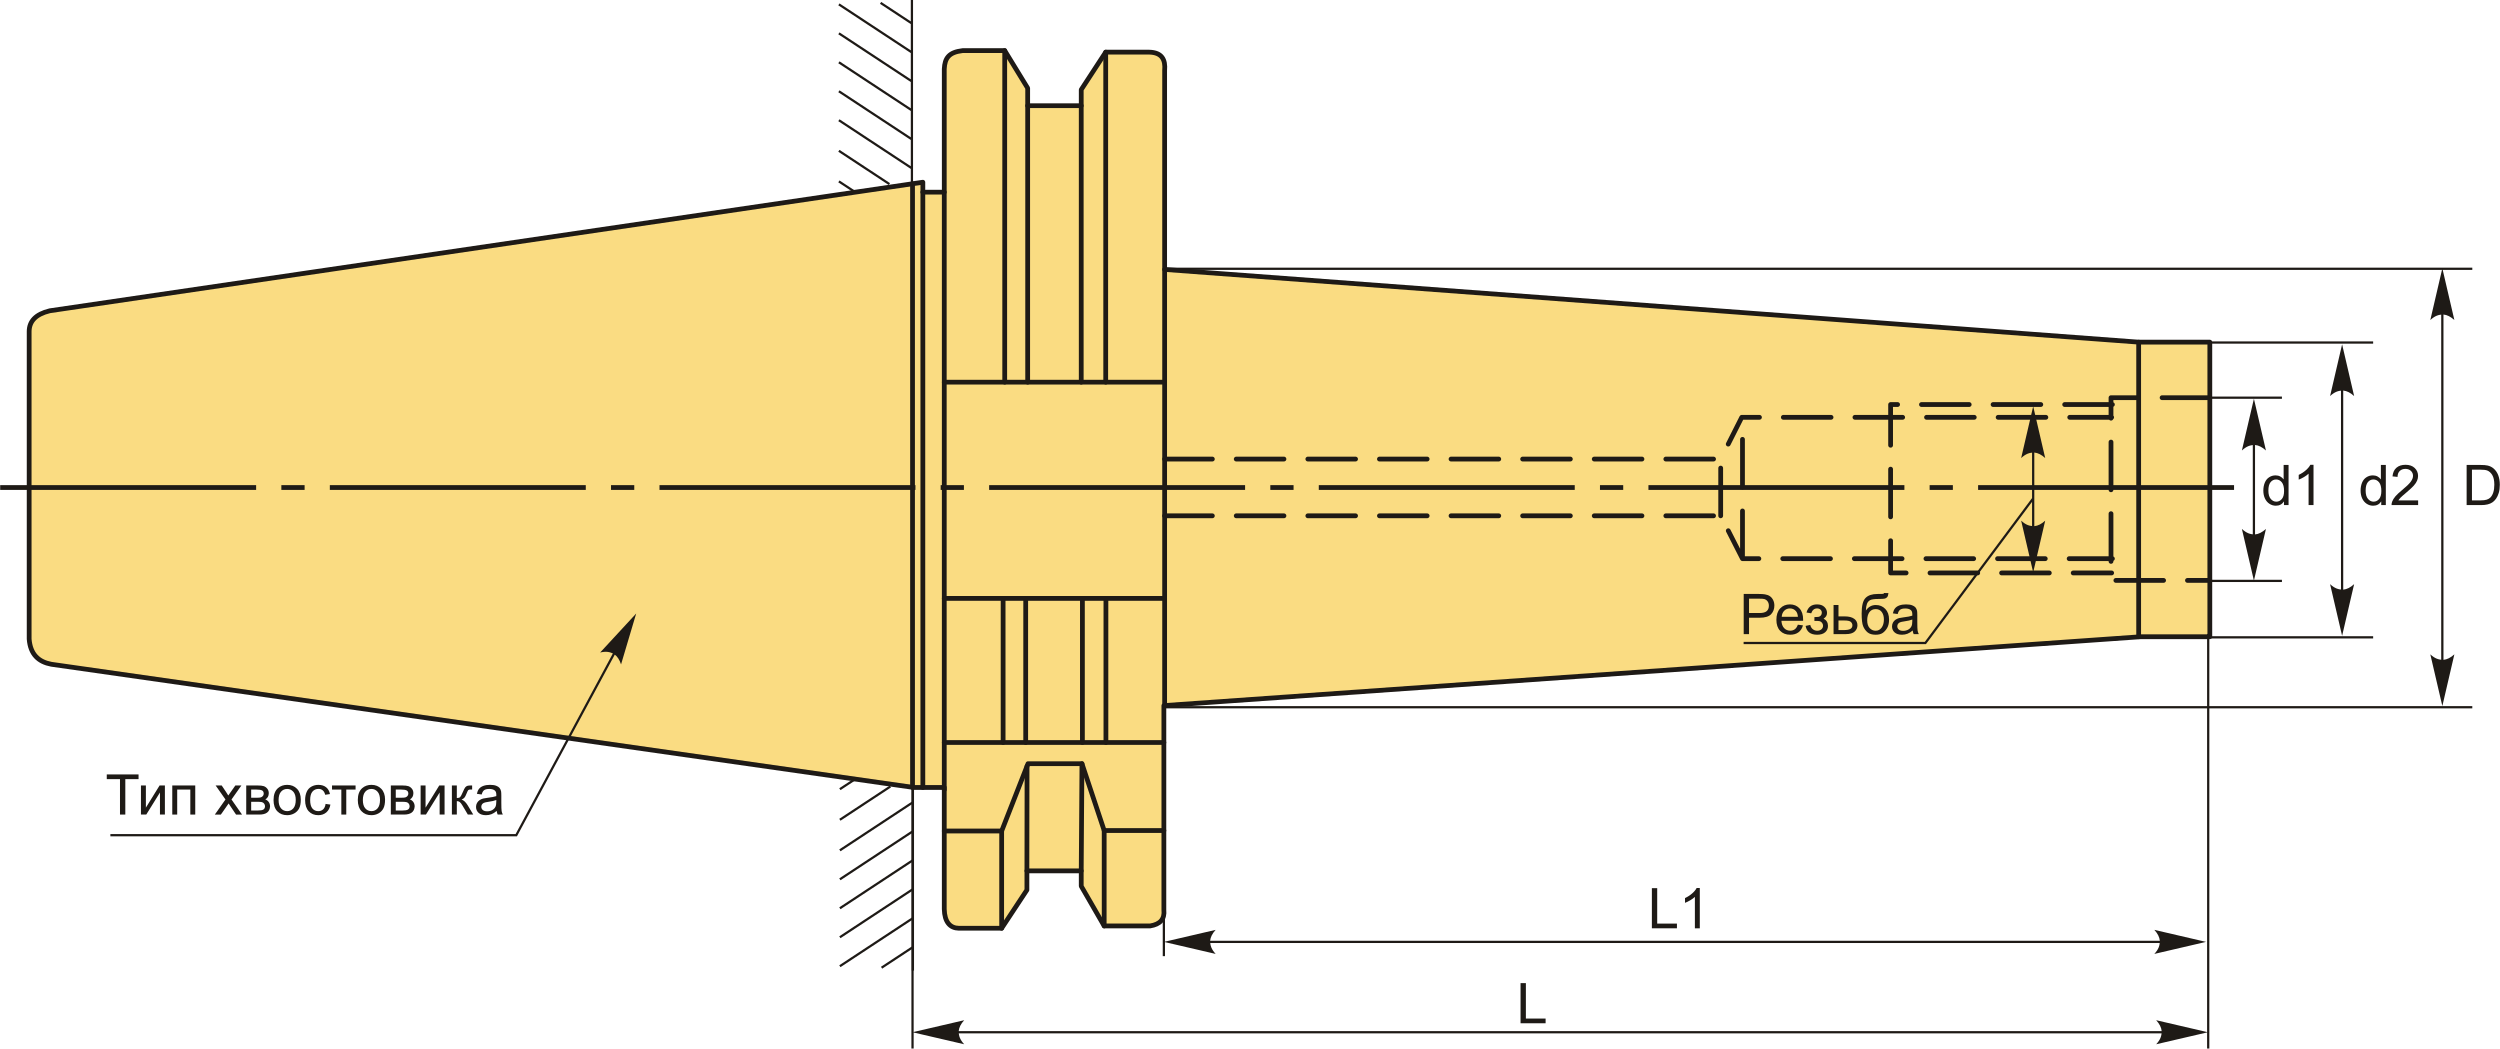 <?xml version="1.0" encoding="UTF-8"?>
<!DOCTYPE svg PUBLIC "-//W3C//DTD SVG 1.1//EN" "http://www.w3.org/Graphics/SVG/1.1/DTD/svg11.dtd">
<!-- Creator: CorelDRAW 2018 (64-Bit) -->
<svg xmlns="http://www.w3.org/2000/svg" xml:space="preserve" width="2618px" height="1098px" version="1.1" style="shape-rendering:geometricPrecision; text-rendering:geometricPrecision; image-rendering:optimizeQuality; fill-rule:evenodd; clip-rule:evenodd"
viewBox="0 0 2618 1098.16"
 xmlns:xlink="http://www.w3.org/1999/xlink">
 <defs>
  <style type="text/css">
   <![CDATA[
    .str2 {stroke:#1E1A16;stroke-width:2.36;stroke-miterlimit:22.926}
    .str0 {stroke:#1E1A16;stroke-width:5;stroke-linecap:round;stroke-linejoin:round;stroke-miterlimit:22.926}
    .str1 {stroke:#1E1A16;stroke-width:5;stroke-linecap:round;stroke-linejoin:round;stroke-miterlimit:22.926;stroke-dasharray:49.99 25}
    .fil1 {fill:none}
    .fil2 {fill:#1E1A16}
    .fil0 {fill:#FADC82}
    .fil3 {fill:#1E1A16;fill-rule:nonzero}
   ]]>
  </style>
 </defs>
 <g id="Layer_x0020_1">
  <g id="_2492106714496">
   <g>
    <path class="fil0 str0" d="M30.35 669.27l0 -322.15c0.08,-10.38 6.47,-17.96 21.63,-21.64l914.37 -134.63 0 10.42 22.44 0 0 -129.02c0.55,-11.39 4.71,-17.53 19.24,-19.24l44.07 0 24.04 39.27 0 18.43 56.1 0 0 -16.83 25.64 -39.26 45.68 0c13.26,0.35 17.08,7.93 16.03,19.23l0 208.36 1020.15 76.13 74.53 0 0 308.53 -72.13 0 -1023.35 72.12 0 213.97c1.03,9.7 -3.85,15.11 -14.43,16.83l-48.08 0 -24.04 -41.67 0 -16.03 -56.9 0 0 20.03 -26.44 40.07 -44.88 0c-9.09,-0.14 -14.95,-6.48 -15.23,-20.03l0 -127.42 -32.05 0 -903.15 -129.02c-13.43,-2.51 -22.03,-10.38 -23.24,-26.45z"/>
    <line class="fil1 str0" x1="955.55" y1="192.44" x2="955.55" y2= "824.74" />
    <line class="fil1 str0" x1="966.35" y1="201.27" x2="966.35" y2= "824.74" />
    <line class="fil1 str0" x1="988.79" y1="201.27" x2="988.79" y2= "827.16" />
    <line class="fil1 str0" x1="1219.59" y1="282.21" x2="1219.59" y2= "736.68" />
    <line class="fil1 str0" x1="1219.59" y1="400.26" x2="988.79" y2= "400.26" />
    <line class="fil1 str0" x1="1219.59" y1="626.73" x2="988.79" y2= "626.73" />
    <line class="fil1 str0" x1="1052.1" y1="53.01" x2="1052.1" y2= "400.26" />
    <line class="fil1 str0" x1="1076.14" y1="110.71" x2="1076.14" y2= "400.26" />
    <line class="fil1 str0" x1="1132.24" y1="110.71" x2="1132.24" y2= "400.26" />
    <line class="fil1 str0" x1="1157.88" y1="54.62" x2="1157.88" y2= "400.26" />
    <line class="fil1 str0" x1="988.79" y1="777.65" x2="1218.79" y2= "777.65" />
    <line class="fil1 str0" x1="1050.42" y1="626.73" x2="1050.42" y2= "777.65" />
    <line class="fil1 str0" x1="1074.08" y1="626.73" x2="1074.08" y2= "777.65" />
    <line class="fil1 str0" x1="1133.47" y1="626.73" x2="1133.47" y2= "777.65" />
    <line class="fil1 str0" x1="1158.1" y1="626.73" x2="1158.1" y2= "777.65" />
    <polyline class="fil1 str0" points="1048.9,972.19 1048.9,870.36 988.79,870.36 "/>
    <polyline class="fil1 str0" points="1156.28,969.79 1156.28,869.88 1218.79,869.88 "/>
    <polyline class="fil1 str0" points="1048.9,870.36 1076.49,799.86 1132.99,799.86 1156.28,869.88 "/>
    <line class="fil1 str0" x1="1075.34" y1="912.09" x2="1075.48" y2= "802.45" />
    <line class="fil1 str0" x1="1132.24" y1="912.09" x2="1132.99" y2= "799.86" />
    <line class="fil1 str0" x1="2239.74" y1="358.34" x2="2239.74" y2= "666.87" />
    <path class="fil1 str1" d="M2212.24 423.69l-232.3 0 0 176.39 231.51 0m-991.86 -119.28l582.39 0 22.05 -43.72 387.42 0m-991.86 103.15l582.39 0 22.83 44.89 387.43 0m-387.43 0l0 -148.04m489.46 -20.56l-103.5 0 0 191.37 103.5 0m-512.29 -67.66l0 -59.43"/>
    <path id="ось.cdr" class="fil2" d="M318.84 508.11l-24.35 0 0 5 24.35 0 0 -5zm-318.84 0l268.07 0 0 5 -268.07 0 0 -5zm664.11 0l-24.35 0 0 5 24.35 0 0 -5zm-318.85 0l268.07 0 0 5 -268.07 0 0 -5zm664.11 0l-24.35 0 0 5 24.35 0 0 -5zm-318.84 0l268.07 0 0 5 -268.07 0 0 -5zm664.1 0l-24.35 0 0 5 24.35 0 0 -5zm-318.84 0l268.07 0 0 5 -268.07 0 0 -5zm664.1 0l-24.35 0 0 5 24.35 0 0 -5zm-318.84 0l268.07 0 0 5 -268.07 0 0 -5zm664.1 0l-24.34 0 0 5 24.34 0 0 -5zm-318.84 0l268.08 0 0 5 -268.08 0 0 -5zm345.28 0l268.07 0 0 5 -268.07 0 0 -5z"/>
   </g>
   <polygon id="буква.cdr" class="fil3" points="125.48,853.14 125.48,816.03 111.63,816.03 111.63,811.1 144.92,811.1 144.92,816.03 131.06,816.03 131.06,853.14 "/>
   <polygon id="1" class="fil3" points="147.43,822.66 152.6,822.66 152.6,845.9 166.96,822.66 172.51,822.66 172.51,853.14 167.34,853.14 167.34,830.04 153,853.14 147.43,853.14 "/>
   <polygon id="2" class="fil3" points="180.24,822.66 204.31,822.66 204.31,853.14 199.14,853.14 199.14,826.95 185.4,826.95 185.4,853.14 180.24,853.14 "/>
   <path id="3" class="fil3" d="M224.82 853.14l11.13 -15.79 -10.31 -14.69 6.36 0 4.81 7.2c0.89,1.35 1.6,2.44 2.09,3.3 0.88,-1.22 1.65,-2.33 2.34,-3.31l5.07 -7.19 6.32 0 -10.37 14.69 11.04 15.79 -6.28 0 -6.31 -9.4 -1.43 -2.26 -8.15 11.66 -6.31 0z"/>
   <path id="4" class="fil3" d="M257.7 822.66l11.89 0c2.92,0 5.09,0.25 6.52,0.74 1.42,0.49 2.64,1.38 3.66,2.68 1.03,1.31 1.54,2.87 1.54,4.69 0,1.45 -0.31,2.73 -0.9,3.8 -0.61,1.09 -1.51,2 -2.72,2.72 1.43,0.48 2.61,1.37 3.56,2.68 0.94,1.31 1.41,2.86 1.41,4.65 -0.19,2.89 -1.22,5.03 -3.09,6.42 -1.87,1.4 -4.59,2.1 -8.15,2.1l-13.72 0 0 -30.48zm5.17 12.86l5.48 0c2.18,0 3.69,-0.12 4.5,-0.34 0.83,-0.24 1.56,-0.7 2.2,-1.4 0.65,-0.7 0.97,-1.54 0.97,-2.52 0,-1.61 -0.56,-2.73 -1.69,-3.36 -1.13,-0.64 -3.07,-0.95 -5.81,-0.95l-5.65 0 0 8.57zm0 13.39l6.78 0c2.92,0 4.93,-0.34 6.01,-1.02 1.09,-0.68 1.66,-1.85 1.71,-3.52 0,-0.97 -0.31,-1.88 -0.94,-2.71 -0.63,-0.83 -1.45,-1.36 -2.46,-1.58 -1.01,-0.22 -2.63,-0.33 -4.87,-0.33l-6.23 0 0 9.16z"/>
   <path id="5" class="fil3" d="M286.31 837.9c0,-5.63 1.57,-9.8 4.71,-12.51 2.61,-2.25 5.81,-3.37 9.58,-3.37 4.18,0 7.6,1.37 10.26,4.11 2.66,2.73 3.99,6.51 3.99,11.34 0,3.91 -0.59,6.99 -1.77,9.23 -1.17,2.24 -2.88,3.98 -5.13,5.22 -2.24,1.25 -4.7,1.86 -7.35,1.86 -4.27,0 -7.71,-1.36 -10.35,-4.09 -2.63,-2.73 -3.94,-6.66 -3.94,-11.79zm5.28 0.01c0,3.89 0.86,6.81 2.56,8.74 1.71,1.94 3.85,2.9 6.45,2.9 2.56,0 4.69,-0.96 6.41,-2.91 1.7,-1.95 2.55,-4.91 2.55,-8.9 0,-3.75 -0.86,-6.6 -2.57,-8.53 -1.71,-1.94 -3.85,-2.91 -6.39,-2.91 -2.6,0 -4.74,0.96 -6.45,2.89 -1.7,1.93 -2.56,4.83 -2.56,8.72z"/>
   <path id="6" class="fil3" d="M340.81 841.98l5.05 0.7c-0.56,3.48 -1.97,6.19 -4.25,8.16 -2.28,1.96 -5.09,2.94 -8.41,2.94 -4.15,0 -7.5,-1.36 -10.03,-4.08 -2.53,-2.72 -3.79,-6.61 -3.79,-11.68 0,-3.29 0.54,-6.16 1.63,-8.62 1.09,-2.46 2.74,-4.31 4.97,-5.53 2.22,-1.24 4.64,-1.85 7.26,-1.85 3.3,0 6.01,0.83 8.11,2.5 2.1,1.68 3.45,4.05 4.04,7.13l-4.99 0.76c-0.48,-2.05 -1.32,-3.58 -2.55,-4.62 -1.21,-1.03 -2.68,-1.55 -4.4,-1.55 -2.6,0 -4.72,0.93 -6.35,2.79 -1.63,1.87 -2.44,4.81 -2.44,8.84 0,4.09 0.78,7.06 2.35,8.91 1.58,1.85 3.62,2.77 6.14,2.77 2.03,0 3.72,-0.61 5.07,-1.85 1.37,-1.24 2.23,-3.15 2.59,-5.72z"/>
   <polygon id="7" class="fil3" points="347.56,822.66 372.22,822.66 372.22,826.95 362.48,826.95 362.48,853.14 357.31,853.14 357.31,826.95 347.56,826.95 "/>
   <path id="8" class="fil3" d="M374.56 837.9c0,-5.63 1.57,-9.8 4.71,-12.51 2.61,-2.25 5.81,-3.37 9.58,-3.37 4.18,0 7.6,1.37 10.26,4.11 2.66,2.73 3.99,6.51 3.99,11.34 0,3.91 -0.59,6.99 -1.76,9.23 -1.18,2.24 -2.89,3.98 -5.14,5.22 -2.24,1.25 -4.7,1.86 -7.35,1.86 -4.27,0 -7.71,-1.36 -10.34,-4.09 -2.64,-2.73 -3.95,-6.66 -3.95,-11.79zm5.29 0.01c0,3.89 0.85,6.81 2.55,8.74 1.71,1.94 3.86,2.9 6.45,2.9 2.56,0 4.7,-0.96 6.41,-2.91 1.7,-1.95 2.55,-4.91 2.55,-8.9 0,-3.75 -0.86,-6.6 -2.57,-8.53 -1.71,-1.94 -3.85,-2.91 -6.39,-2.91 -2.59,0 -4.74,0.96 -6.45,2.89 -1.7,1.93 -2.55,4.83 -2.55,8.72z"/>
   <path id="9" class="fil3" d="M409.15 822.66l11.89 0c2.92,0 5.09,0.25 6.52,0.74 1.42,0.49 2.64,1.38 3.66,2.68 1.03,1.31 1.54,2.87 1.54,4.69 0,1.45 -0.3,2.73 -0.9,3.8 -0.61,1.09 -1.51,2 -2.72,2.72 1.43,0.48 2.61,1.37 3.56,2.68 0.94,1.31 1.41,2.86 1.41,4.65 -0.19,2.89 -1.22,5.03 -3.09,6.42 -1.87,1.4 -4.59,2.1 -8.15,2.1l-13.72 0 0 -30.48zm5.17 12.86l5.48 0c2.18,0 3.69,-0.12 4.5,-0.34 0.83,-0.24 1.56,-0.7 2.21,-1.4 0.64,-0.7 0.96,-1.54 0.96,-2.52 0,-1.61 -0.56,-2.73 -1.69,-3.36 -1.13,-0.64 -3.07,-0.95 -5.81,-0.95l-5.65 0 0 8.57zm0 13.39l6.78 0c2.92,0 4.93,-0.34 6.01,-1.02 1.09,-0.68 1.66,-1.85 1.72,-3.52 0,-0.97 -0.32,-1.88 -0.94,-2.71 -0.64,-0.83 -1.46,-1.36 -2.47,-1.58 -1.01,-0.22 -2.63,-0.33 -4.86,-0.33l-6.24 0 0 9.16z"/>
   <polygon id="10" class="fil3" points="440.35,822.66 445.52,822.66 445.52,845.9 459.88,822.66 465.43,822.66 465.43,853.14 460.26,853.14 460.26,830.04 445.92,853.14 440.35,853.14 "/>
   <path id="11" class="fil3" d="M473.1 822.66l5.17 0 0 13.15c1.64,0 2.79,-0.31 3.46,-0.94 0.66,-0.63 1.62,-2.46 2.92,-5.5 1.01,-2.41 1.84,-4 2.46,-4.76 0.64,-0.76 1.36,-1.28 2.19,-1.55 0.83,-0.26 2.15,-0.4 3.96,-0.4l1.04 0 0 4.26 -1.44 -0.03c-1.36,0 -2.24,0.21 -2.62,0.61 -0.4,0.42 -1.01,1.67 -1.84,3.76 -0.78,1.99 -1.49,3.37 -2.15,4.13 -0.64,0.77 -1.65,1.46 -3.01,2.1 2.22,0.6 4.41,2.66 6.56,6.2l5.67 9.45 -5.68 0 -5.58 -9.42c-1.13,-1.91 -2.11,-3.16 -2.94,-3.77 -0.84,-0.6 -1.84,-0.9 -3,-0.9l0 14.09 -5.17 0 0 -30.48z"/>
   <path id="12" class="fil3" d="M520.04 849.32c-1.91,1.63 -3.76,2.78 -5.54,3.45 -1.77,0.68 -3.67,1.01 -5.7,1.01 -3.35,0 -5.92,-0.81 -7.72,-2.44 -1.8,-1.63 -2.7,-3.71 -2.7,-6.25 0,-1.49 0.34,-2.85 1.02,-4.08 0.68,-1.23 1.57,-2.21 2.67,-2.95 1.1,-0.75 2.33,-1.32 3.72,-1.7 1.01,-0.26 2.55,-0.52 4.59,-0.77 4.17,-0.49 7.26,-1.09 9.22,-1.77 0.02,-0.71 0.03,-1.16 0.03,-1.34 0,-2.1 -0.49,-3.57 -1.47,-4.43 -1.32,-1.17 -3.28,-1.75 -5.89,-1.75 -2.43,0 -4.23,0.43 -5.39,1.28 -1.16,0.86 -2.01,2.36 -2.57,4.54l-5.05 -0.71c0.46,-2.16 1.21,-3.91 2.27,-5.24 1.05,-1.33 2.58,-2.35 4.58,-3.08 1.98,-0.71 4.3,-1.07 6.93,-1.07 2.6,0 4.72,0.3 6.36,0.92 1.62,0.61 2.83,1.38 3.59,2.31 0.76,0.93 1.3,2.1 1.61,3.52 0.17,0.88 0.26,2.47 0.26,4.75l0 6.85c0,4.78 0.11,7.81 0.32,9.09 0.21,1.28 0.64,2.5 1.26,3.68l-5.4 0c-0.52,-1.09 -0.85,-2.36 -1,-3.82zm-0.41 -11.45c-1.88,0.76 -4.7,1.41 -8.45,1.94 -2.14,0.3 -3.64,0.64 -4.52,1.03 -0.89,0.38 -1.56,0.94 -2.04,1.66 -0.48,0.73 -0.72,1.55 -0.72,2.45 0,1.36 0.52,2.5 1.56,3.41 1.05,0.91 2.58,1.37 4.58,1.37 1.99,0 3.76,-0.43 5.32,-1.3 1.54,-0.86 2.69,-2.05 3.41,-3.54 0.56,-1.17 0.83,-2.88 0.83,-5.14l0.03 -1.88z"/>
   <polyline class="fil1 str2" points="115.42,874.73 540.54,874.73 656.79,658.84 "/>
   <path id="стрелка.cdr" class="fil3" d="M666.13 642.55l-15.86 53.32c-1.61,-4.96 -3.95,-8.5 -7.07,-10.66 -4.56,-2.6 -8.47,-3.24 -14.82,-1.81l37.75 -40.85z"/>
   <line class="fil1 str2" x1="2129.27" y1="437.08" x2="2129.27" y2= "585.12" />
   <path id="стрелка.cdr_0" class="fil3" d="M2129.27 425.56l12.59 54.18c-3.85,-3.51 -7.63,-5.43 -11.41,-5.76 -5.26,0 -8.97,1.37 -13.78,5.76l12.6 -54.18z"/>
   <path id="стрелка.cdr_1" class="fil3" d="M2129.27 599.49l12.59 -54.18c-3.85,3.51 -7.63,5.43 -11.41,5.76 -5.26,0 -8.97,-1.37 -13.78,-5.76l12.6 54.18z"/>
   <path id="буква.cdr_2" class="fil3" d="M1826.08 664.14l0 -42.05 15.88 0c2.79,0 4.92,0.14 6.4,0.41 2.06,0.34 3.79,0.99 5.19,1.95 1.4,0.97 2.53,2.32 3.38,4.05 0.85,1.74 1.27,3.64 1.27,5.73 0,3.56 -1.13,6.59 -3.41,9.05 -2.27,2.48 -6.39,3.71 -12.34,3.71l-10.79 0 0 17.15 -5.58 0zm5.58 -22.08l10.86 0c3.61,0 6.15,-0.67 7.67,-2.01 1.51,-1.34 2.26,-3.22 2.26,-5.65 0,-1.76 -0.44,-3.26 -1.33,-4.52 -0.89,-1.25 -2.07,-2.08 -3.52,-2.48 -0.94,-0.25 -2.67,-0.37 -5.18,-0.37l-10.76 0 0 15.03z"/>
   <path id="1" class="fil3" d="M1882.81 654.27l5.34 0.71c-0.83,3.1 -2.39,5.51 -4.66,7.23 -2.27,1.71 -5.17,2.57 -8.7,2.57 -4.44,0 -7.97,-1.37 -10.57,-4.11 -2.6,-2.73 -3.9,-6.58 -3.9,-11.52 0,-5.11 1.31,-9.08 3.94,-11.9 2.63,-2.82 6.05,-4.23 10.25,-4.23 4.06,0 7.38,1.38 9.95,4.15 2.57,2.76 3.86,6.66 3.86,11.68 0,0.3 -0.01,0.76 -0.03,1.37l-22.69 0c0.2,3.34 1.14,5.9 2.84,7.67 1.69,1.77 3.82,2.66 6.35,2.66 1.89,0 3.5,-0.49 4.84,-1.49 1.34,-1 2.39,-2.6 3.18,-4.79zm-16.92 -8.28l16.97 0c-0.22,-2.56 -0.88,-4.48 -1.94,-5.76 -1.64,-1.99 -3.77,-2.99 -6.38,-2.99 -2.37,0 -4.36,0.8 -5.97,2.38 -1.61,1.59 -2.5,3.71 -2.68,6.37z"/>
   <path id="2" class="fil3" d="M1900.14 650.34l0 -4.05c2.17,-0.02 3.66,-0.11 4.44,-0.26 0.79,-0.15 1.54,-0.6 2.25,-1.37 0.7,-0.76 1.06,-1.71 1.06,-2.86 0,-1.38 -0.46,-2.49 -1.39,-3.31 -0.93,-0.84 -2.13,-1.25 -3.6,-1.25 -2.91,0 -4.95,1.71 -6.11,5.11l-4.93 -0.82c1.52,-5.68 5.22,-8.51 11.07,-8.51 3.25,0 5.8,0.88 7.65,2.65 1.85,1.77 2.77,3.88 2.77,6.34 0,2.48 -1.21,4.45 -3.6,5.91 1.53,0.82 2.68,1.87 3.45,3.14 0.76,1.27 1.15,2.78 1.15,4.52 0,2.73 -1,4.94 -2.99,6.65 -2,1.7 -4.77,2.55 -8.36,2.55 -6.94,0 -10.98,-3.07 -12.08,-9.22l4.87 -1.05c0.44,1.93 1.33,3.44 2.68,4.51 1.35,1.06 2.89,1.59 4.63,1.59 1.74,0 3.19,-0.49 4.35,-1.47 1.15,-0.98 1.73,-2.24 1.73,-3.76 0,-1.19 -0.36,-2.21 -1.09,-3.1 -0.72,-0.88 -1.5,-1.42 -2.32,-1.64 -0.82,-0.22 -2.31,-0.33 -4.46,-0.33 -0.18,0 -0.57,0.01 -1.17,0.03z"/>
   <path id="3" class="fil3" d="M1920.19 633.66l5.16 0 0 11.92 6.54 0c4.27,0 7.55,0.82 9.86,2.48 2.3,1.65 3.45,3.93 3.45,6.84 0,2.54 -0.96,4.71 -2.89,6.53 -1.91,1.81 -4.99,2.71 -9.21,2.71l-12.91 0 0 -30.48zm5.16 26.25l5.45 0c3.27,0 5.61,-0.4 7.01,-1.21 1.4,-0.8 2.11,-2.05 2.11,-3.75 0,-1.33 -0.52,-2.5 -1.56,-3.54 -1.04,-1.02 -3.33,-1.54 -6.88,-1.54l-6.13 0 0 10.04z"/>
   <path id="4" class="fil3" d="M1973.09 621.1l4.58 0.05c-0.2,2.05 -0.66,3.48 -1.36,4.28 -0.69,0.8 -1.58,1.31 -2.68,1.55 -1.1,0.22 -3.25,0.34 -6.45,0.34 -4.25,0 -7.14,0.41 -8.69,1.23 -1.54,0.83 -2.65,2.14 -3.33,3.94 -0.67,1.81 -1.04,4.13 -1.12,6.97 1.3,-1.93 2.82,-3.38 4.56,-4.35 1.73,-0.97 3.7,-1.45 5.87,-1.45 3.99,0 7.3,1.37 9.92,4.11 2.62,2.74 3.93,6.45 3.93,11.14 0,3.55 -0.66,6.47 -1.98,8.74 -1.32,2.27 -2.89,4.03 -4.7,5.27 -1.8,1.25 -4.26,1.86 -7.37,1.86 -3.63,0 -6.44,-0.82 -8.44,-2.47 -2.01,-1.66 -3.54,-3.77 -4.62,-6.35 -1.07,-2.57 -1.6,-7.06 -1.6,-13.45 0,-8.04 1.35,-13.45 4.07,-16.24 2.71,-2.79 6.89,-4.18 12.52,-4.18 3.52,0 5.5,-0.05 5.98,-0.17 0.47,-0.12 0.78,-0.39 0.91,-0.82zm-0.17 27.66c0,-3.16 -0.76,-5.75 -2.25,-7.78 -1.5,-2.02 -3.62,-3.03 -6.35,-3.03 -2.84,0 -5.04,1.06 -6.58,3.21 -1.55,2.13 -2.32,4.98 -2.32,8.55 0,3.52 0.85,6.22 2.56,8.09 1.71,1.87 3.82,2.81 6.31,2.81 2.57,0 4.64,-1.08 6.24,-3.25 1.59,-2.16 2.39,-5.03 2.39,-8.6z"/>
   <path id="5" class="fil3" d="M2003.09 660.32c-1.92,1.63 -3.77,2.78 -5.54,3.45 -1.77,0.68 -3.67,1.01 -5.71,1.01 -3.35,0 -5.92,-0.81 -7.72,-2.45 -1.8,-1.62 -2.7,-3.7 -2.7,-6.24 0,-1.49 0.34,-2.85 1.02,-4.08 0.68,-1.23 1.57,-2.21 2.67,-2.95 1.1,-0.75 2.34,-1.32 3.72,-1.7 1.01,-0.26 2.55,-0.52 4.6,-0.77 4.17,-0.49 7.25,-1.09 9.22,-1.77 0.01,-0.71 0.03,-1.16 0.03,-1.34 0,-2.1 -0.49,-3.57 -1.47,-4.44 -1.32,-1.16 -3.29,-1.74 -5.89,-1.74 -2.44,0 -4.24,0.43 -5.4,1.28 -1.16,0.86 -2.01,2.36 -2.57,4.54l-5.05 -0.71c0.46,-2.16 1.21,-3.91 2.27,-5.24 1.06,-1.34 2.58,-2.35 4.58,-3.08 1.99,-0.71 4.31,-1.07 6.93,-1.07 2.6,0 4.73,0.3 6.36,0.92 1.62,0.61 2.83,1.38 3.59,2.31 0.76,0.92 1.3,2.1 1.62,3.52 0.16,0.88 0.25,2.46 0.25,4.74l0 6.85c0,4.79 0.11,7.81 0.32,9.1 0.21,1.28 0.64,2.5 1.27,3.68l-5.41 0c-0.51,-1.09 -0.85,-2.36 -0.99,-3.82zm-0.41 -11.45c-1.88,0.76 -4.7,1.41 -8.46,1.94 -2.13,0.3 -3.64,0.64 -4.52,1.02 -0.88,0.39 -1.56,0.94 -2.04,1.67 -0.48,0.73 -0.72,1.54 -0.72,2.44 0,1.36 0.52,2.51 1.56,3.42 1.05,0.91 2.58,1.37 4.58,1.37 1.99,0 3.76,-0.43 5.32,-1.3 1.54,-0.86 2.69,-2.05 3.41,-3.54 0.56,-1.17 0.84,-2.88 0.84,-5.14l0.03 -1.88z"/>
   <polyline class="fil1 str2" points="1825.99,673.45 2016.36,673.45 2129.27,522.03 "/>
   <line class="fil1 str2" x1="955.55" y1="824.74" x2="955.55" y2= "1098.16" />
   <line class="fil1 str2" x1="2312.58" y1="663.98" x2="2312.58" y2= "1098.16" />
   <line class="fil1 str2" x1="1218.79" y1="934.19" x2="1218.79" y2= "1001.43" />
   <line class="fil1 str2" x1="966.51" y1="1081.12" x2="2300.13" y2= "1081.12" />
   <line class="fil1 str2" x1="1231.74" y1="986.49" x2="2300.13" y2= "986.49" />
   <path id="стрелка.cdr_3" class="fil3" d="M955.48 1081.12l54.18 -12.6c-3.51,3.86 -5.43,7.64 -5.76,11.42 0,5.26 1.38,8.97 5.76,13.78l-54.18 -12.6z"/>
   <path id="стрелка.cdr_4" class="fil3" d="M1218.84 986.49l54.18 -12.6c-3.51,3.85 -5.43,7.64 -5.76,11.42 0,5.25 1.38,8.96 5.76,13.78l-54.18 -12.6z"/>
   <path id="стрелка.cdr_5" class="fil3" d="M2310.34 986.49l-54.18 -12.6c3.51,3.85 5.43,7.64 5.76,11.42 0,5.25 -1.37,8.96 -5.76,13.78l54.18 -12.6z"/>
   <path id="стрелка.cdr_6" class="fil3" d="M2312.27 1081.12l-54.18 -12.6c3.51,3.86 5.43,7.64 5.76,11.42 0,5.26 -1.38,8.97 -5.76,13.78l54.18 -12.6z"/>
   <polygon id="буква.cdr_7" class="fil3" points="1729.9,972.26 1729.9,930.22 1735.48,930.22 1735.48,967.33 1756.15,967.33 1756.15,972.26 "/>
   <path id="1" class="fil3" d="M1780.11 972.26l-5.16 0 0 -32.9c-1.25,1.2 -2.88,2.38 -4.9,3.57 -2.01,1.18 -3.83,2.07 -5.44,2.66l0 -4.99c2.89,-1.35 5.41,-3 7.58,-4.94 2.16,-1.92 3.69,-3.79 4.6,-5.61l3.32 0 0 42.21z"/>
   <polygon id="буква.cdr_8" class="fil3" points="1592.36,1071.72 1592.36,1029.68 1597.94,1029.68 1597.94,1066.79 1618.6,1066.79 1618.6,1071.72 "/>
   <line class="fil1 str2" x1="2314.27" y1="416.52" x2="2389.8" y2= "416.52" />
   <line class="fil1 str2" x1="2314.27" y1="608.41" x2="2389.8" y2= "608.41" />
   <line class="fil1 str2" x1="2360.45" y1="429.16" x2="2360.45" y2= "577.2" />
   <path id="стрелка.cdr_9" class="fil3" d="M2360.45 417.64l12.6 54.18c-3.86,-3.51 -7.64,-5.43 -11.42,-5.76 -5.25,0 -8.96,1.37 -13.78,5.76l12.6 -54.18z"/>
   <path id="стрелка.cdr_10" class="fil3" d="M2360.45 608.15l12.6 -54.18c-3.86,3.51 -7.64,5.43 -11.42,5.76 -5.25,0 -8.96,-1.38 -13.78,-5.76l12.6 54.18z"/>
   <path id="буква.cdr_11" class="fil3" d="M2391.93 529.01l0 -3.86c-1.93,3 -4.77,4.51 -8.52,4.51 -2.42,0 -4.65,-0.67 -6.68,-2.01 -2.04,-1.33 -3.61,-3.2 -4.74,-5.58 -1.11,-2.4 -1.67,-5.15 -1.67,-8.26 0,-3.04 0.51,-5.79 1.52,-8.26 1.01,-2.47 2.53,-4.37 4.56,-5.68 2.01,-1.32 4.28,-1.98 6.78,-1.98 1.84,0 3.47,0.4 4.9,1.17 1.43,0.77 2.59,1.79 3.5,3.03l0 -15.12 5.16 0 0 42.04 -4.81 0zm-16.33 -15.19c0,3.89 0.83,6.8 2.48,8.73 1.64,1.92 3.59,2.88 5.83,2.88 2.26,0 4.18,-0.92 5.77,-2.76 1.57,-1.84 2.36,-4.65 2.36,-8.42 0,-4.15 -0.8,-7.21 -2.41,-9.15 -1.61,-1.95 -3.59,-2.92 -5.95,-2.92 -2.3,0 -4.22,0.93 -5.77,2.8 -1.53,1.87 -2.31,4.81 -2.31,8.84z"/>
   <path id="1" class="fil3" d="M2422.88 529.01l-5.17 0 0 -32.9c-1.24,1.2 -2.87,2.38 -4.89,3.57 -2.02,1.18 -3.84,2.07 -5.44,2.66l0 -4.99c2.89,-1.35 5.41,-3 7.57,-4.94 2.17,-1.92 3.7,-3.79 4.6,-5.61l3.33 0 0 42.21z"/>
   <line class="fil1 str2" x1="2314.8" y1="358.75" x2="2485.33" y2= "358.75" />
   <line class="fil1 str2" x1="2314.8" y1="667.52" x2="2485.33" y2= "667.52" />
   <line class="fil1 str2" x1="2452.82" y1="372.15" x2="2452.82" y2= "630.58" />
   <path id="стрелка.cdr_12" class="fil3" d="M2452.82 360.63l12.6 54.18c-3.86,-3.5 -7.64,-5.43 -11.42,-5.76 -5.25,0 -8.97,1.38 -13.78,5.76l12.6 -54.18z"/>
   <path id="стрелка.cdr_13" class="fil3" d="M2452.82 665.98l12.6 -54.18c-3.86,3.51 -7.64,5.43 -11.42,5.76 -5.25,0 -8.97,-1.38 -13.78,-5.76l12.6 54.18z"/>
   <path id="буква.cdr_14" class="fil3" d="M2493.8 529.01l0 -3.86c-1.93,3 -4.77,4.51 -8.52,4.51 -2.42,0 -4.66,-0.67 -6.68,-2.01 -2.04,-1.33 -3.61,-3.2 -4.74,-5.58 -1.11,-2.4 -1.67,-5.15 -1.67,-8.26 0,-3.04 0.51,-5.79 1.51,-8.26 1.02,-2.47 2.54,-4.37 4.57,-5.68 2.01,-1.32 4.28,-1.98 6.78,-1.98 1.84,0 3.47,0.4 4.9,1.17 1.43,0.77 2.59,1.79 3.49,3.03l0 -15.12 5.17 0 0 42.04 -4.81 0zm-16.33 -15.19c0,3.89 0.82,6.8 2.48,8.73 1.64,1.92 3.59,2.88 5.83,2.88 2.26,0 4.18,-0.92 5.77,-2.76 1.57,-1.84 2.36,-4.65 2.36,-8.42 0,-4.15 -0.8,-7.21 -2.41,-9.15 -1.61,-1.95 -3.59,-2.92 -5.95,-2.92 -2.3,0 -4.22,0.93 -5.77,2.8 -1.53,1.87 -2.31,4.81 -2.31,8.84z"/>
   <path id="1" class="fil3" d="M2532.44 524.08l0 4.93 -27.83 0c-0.04,-1.24 0.17,-2.43 0.61,-3.59 0.71,-1.89 1.86,-3.75 3.43,-5.59 1.58,-1.82 3.83,-3.94 6.75,-6.34 4.55,-3.74 7.65,-6.71 9.26,-8.9 1.63,-2.19 2.44,-4.27 2.44,-6.23 0,-2.04 -0.74,-3.76 -2.2,-5.17 -1.47,-1.4 -3.39,-2.11 -5.75,-2.11 -2.49,0 -4.49,0.75 -5.99,2.23 -1.5,1.48 -2.25,3.54 -2.27,6.17l-5.28 -0.53c0.36,-3.95 1.73,-6.97 4.1,-9.04 2.38,-2.08 5.56,-3.11 9.56,-3.11 4.03,0 7.23,1.11 9.58,3.35 2.36,2.25 3.53,5.02 3.53,8.33 0,1.69 -0.34,3.34 -1.04,4.96 -0.68,1.64 -1.82,3.35 -3.42,5.15 -1.6,1.79 -4.26,4.27 -7.96,7.4 -3.1,2.6 -5.09,4.36 -5.98,5.29 -0.88,0.93 -1.6,1.86 -2.18,2.8l20.64 0z"/>
   <line class="fil1 str2" x1="1219.59" y1="281.51" x2="2589.18" y2= "281.51" />
   <line class="fil1 str2" x1="1219.59" y1="740.73" x2="2589.18" y2= "740.73" />
   <line class="fil1 str2" x1="2557.8" y1="319.16" x2="2557.8" y2= "704.1" />
   <path id="стрелка.cdr_15" class="fil3" d="M2557.8 281.01l12.6 54.18c-3.86,-3.51 -7.64,-5.43 -11.42,-5.76 -5.26,0 -8.97,1.38 -13.78,5.76l12.6 -54.18z"/>
   <path id="стрелка.cdr_16" class="fil3" d="M2557.8 739.5l12.6 -54.18c-3.86,3.51 -7.64,5.43 -11.42,5.76 -5.26,0 -8.97,-1.37 -13.78,-5.76l12.6 54.18z"/>
   <path id="буква.cdr_17" class="fil3" d="M2583.24 529.01l0 -42.04 14.48 0c3.27,0 5.77,0.2 7.49,0.6 2.41,0.56 4.46,1.57 6.16,3.01 2.23,1.88 3.88,4.27 4.98,7.19 1.1,2.91 1.65,6.25 1.65,10 0,3.19 -0.37,6.02 -1.11,8.48 -0.75,2.47 -1.71,4.52 -2.87,6.13 -1.18,1.61 -2.45,2.89 -3.84,3.81 -1.38,0.93 -3.05,1.63 -5.01,2.11 -1.97,0.48 -4.22,0.71 -6.76,0.71l-15.17 0zm5.58 -4.93l8.96 0c2.77,0 4.94,-0.25 6.52,-0.77 1.58,-0.52 2.83,-1.24 3.77,-2.18 1.31,-1.32 2.34,-3.11 3.07,-5.34 0.73,-2.23 1.11,-4.93 1.11,-8.11 0,-4.4 -0.73,-7.79 -2.17,-10.16 -1.43,-2.37 -3.19,-3.95 -5.25,-4.75 -1.49,-0.58 -3.89,-0.86 -7.2,-0.86l-8.81 0 0 32.17z"/>
   <path class="fil1 str2" d="M954.91 190.85l0 -190.85m0 176.29l-76.48 -50.37m76.48 20.04l-76.48 -50.37m76.48 20.03l-76.48 -50.37m76.48 20.04l-76.48 -50.37m76.48 20.03l-76.48 -50.37m76.48 20.04l-32.81 -21.61m9.24 189.79l-52.91 -34.85m15.53 42.26l-15.53 -10.23"/>
   <path class="fil1 str2" d="M955.94 825.69l0 190.85m0 -176.3l-76.48 50.37m76.48 -20.03l-76.48 50.37m76.48 -20.04l-76.48 50.37m76.48 -20.03l-76.48 50.37m76.48 -20.04l-76.48 50.37m76.48 -20.03l-32.81 21.61m9.24 -189.79l-52.91 34.84m15.53 -42.25l-15.53 10.22"/>
  </g>
 </g>
</svg>
